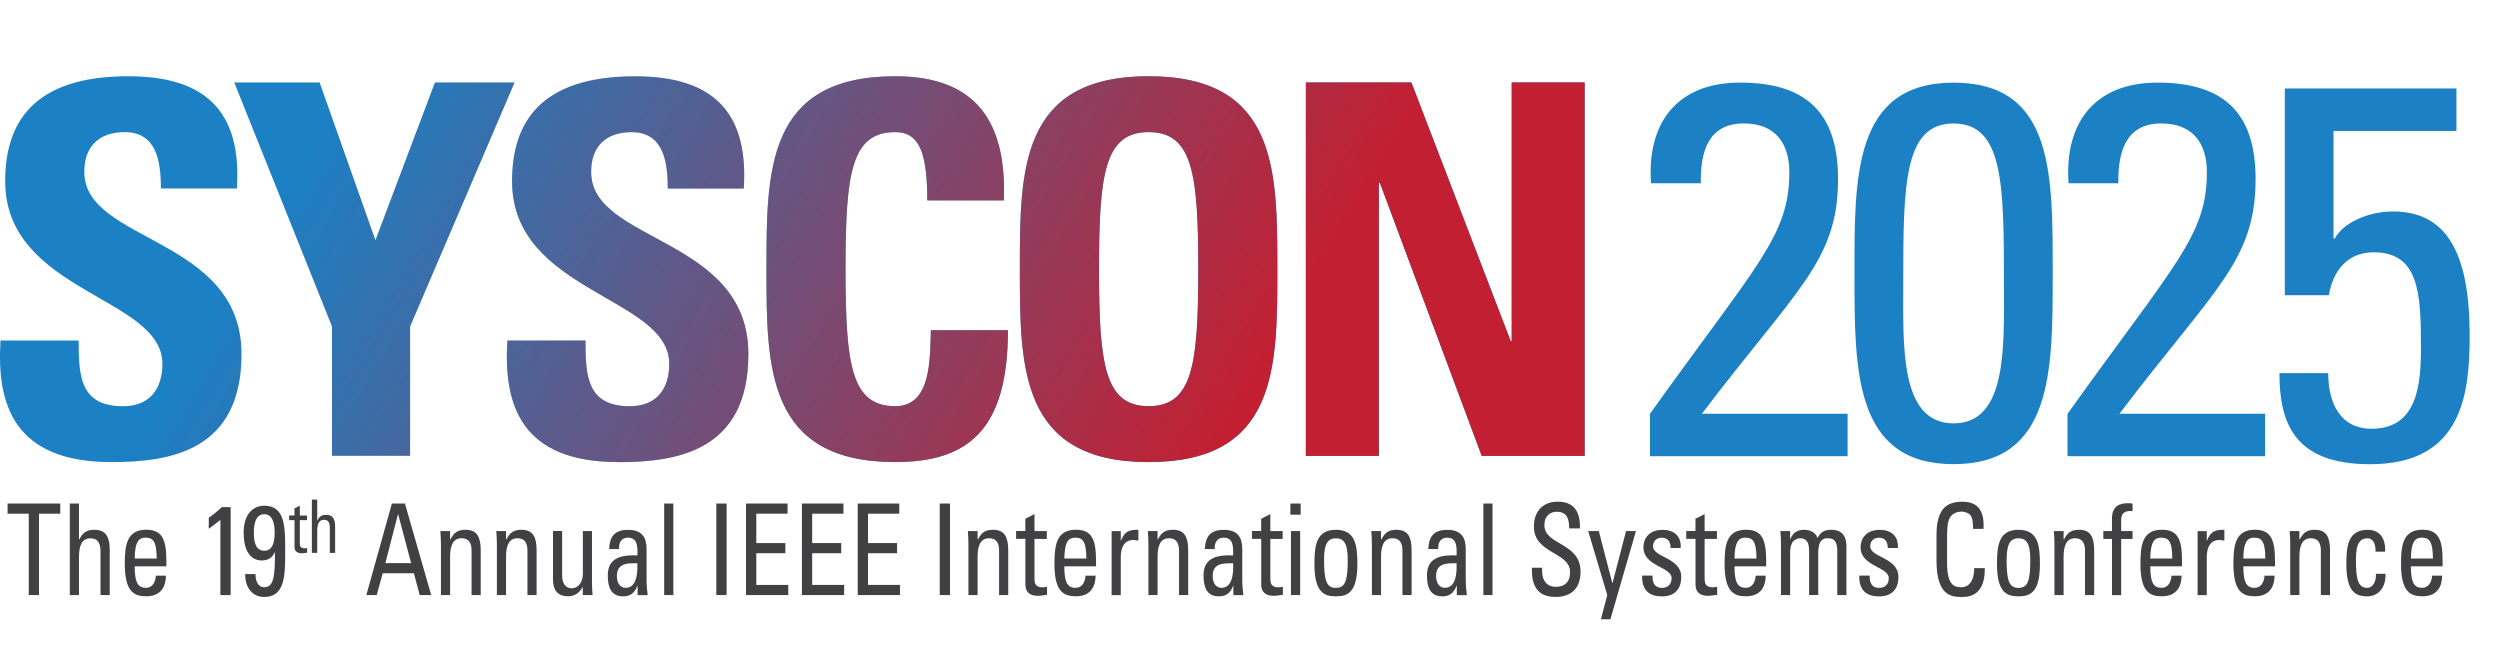 <?xml version="1.0" encoding="UTF-8"?>
<svg id="Layer_1" data-name="Layer 1" xmlns="http://www.w3.org/2000/svg" version="1.1" xmlns:xlink="http://www.w3.org/1999/xlink" viewBox="0 0 428.57 112.68">
  <defs>
    <style>
      .cls-1 {
        fill: url(#linear-gradient);
      }

      .cls-1, .cls-2, .cls-3, .cls-4, .cls-5, .cls-6, .cls-7, .cls-8 {
        stroke-width: 0px;
      }

      .cls-2 {
        fill: url(#linear-gradient-6);
      }

      .cls-3 {
        fill: #414042;
      }

      .cls-4 {
        fill: url(#linear-gradient-5);
      }

      .cls-5 {
        fill: url(#linear-gradient-2);
      }

      .cls-6 {
        fill: url(#linear-gradient-3);
      }

      .cls-7 {
        fill: #1b80c4;
      }

      .cls-8 {
        fill: url(#linear-gradient-4);
      }
    </style>
    <linearGradient id="linear-gradient" x1="172.51" y1="-21.8" x2="35.37" y2="59.11" gradientTransform="translate(0 114) scale(1 -1)" gradientUnits="userSpaceOnUse">
      <stop offset="0" stop-color="#c22032"/>
      <stop offset="1" stop-color="#c22032" stop-opacity="0"/>
    </linearGradient>
    <linearGradient id="linear-gradient-2" x1="185.94" y1=".97" x2="48.8" y2="81.88" gradientTransform="translate(0 114) scale(1 -1)" gradientUnits="userSpaceOnUse">
      <stop offset="0" stop-color="#c22032"/>
      <stop offset="1" stop-color="#c22032" stop-opacity="0"/>
    </linearGradient>
    <linearGradient id="linear-gradient-3" x1="194.94" y1="16.22" x2="57.8" y2="97.14" gradientTransform="translate(0 114) scale(1 -1)" gradientUnits="userSpaceOnUse">
      <stop offset="0" stop-color="#c22032"/>
      <stop offset="1" stop-color="#c22032" stop-opacity="0"/>
    </linearGradient>
    <linearGradient id="linear-gradient-4" x1="206.68" y1="36.12" x2="69.54" y2="117.03" gradientTransform="translate(0 114) scale(1 -1)" gradientUnits="userSpaceOnUse">
      <stop offset="0" stop-color="#c22032"/>
      <stop offset="1" stop-color="#c22032" stop-opacity="0"/>
    </linearGradient>
    <linearGradient id="linear-gradient-5" x1="218.06" y1="55.39" x2="80.91" y2="136.31" gradientTransform="translate(0 114) scale(1 -1)" gradientUnits="userSpaceOnUse">
      <stop offset="0" stop-color="#c22032"/>
      <stop offset="1" stop-color="#c22032" stop-opacity="0"/>
    </linearGradient>
    <linearGradient id="linear-gradient-6" x1="231.18" y1="77.64" x2="94.04" y2="158.55" gradientTransform="translate(0 114) scale(1 -1)" gradientUnits="userSpaceOnUse">
      <stop offset="0" stop-color="#c22032"/>
      <stop offset="1" stop-color="#c22032" stop-opacity="0"/>
    </linearGradient>
  </defs>
  <g>
    <path class="cls-7" d="M282.85,78.21v-7.27c18.44-25.8,23.89-30.52,23.89-41.42,0-5-2.45-8.36-7.81-8.36-6.27,0-7.45,5.18-7.36,10.26h-8.54c-.73-10.45,4.54-17.26,15.26-17.26,11.35,0,16.8,5.18,16.8,16.53,0,14.08-7.08,18.8-23.34,40.24h24.98v7.27h-33.88Z"/>
    <path class="cls-7" d="M351.89,46.96c0,16.44.09,32.61-16.99,32.61s-16.99-16.17-16.99-32.61-.27-32.79,16.99-32.79,16.99,15.81,16.99,32.79ZM326.27,48.6c0,10.63-.64,23.98,8.63,23.98s8.63-13.35,8.63-23.98c0-16.99-.09-27.43-8.63-27.43s-8.63,10.45-8.63,27.43Z"/>
    <path class="cls-7" d="M354.43,78.21v-7.27c18.44-25.8,23.89-30.52,23.89-41.42,0-5-2.45-8.36-7.81-8.36-6.27,0-7.45,5.18-7.36,10.26h-8.54c-.73-10.45,4.54-17.26,15.26-17.26,11.35,0,16.8,5.18,16.8,16.53,0,14.08-7.08,18.8-23.34,40.24h24.98v7.27h-33.88Z"/>
    <path class="cls-7" d="M421.1,15.17v7.27h-21.07v18.35l.18.18c1.36-2.73,5.72-4.72,9.99-4.72,8.99,0,13.17,6.72,13.17,21.26,0,10.08-1.27,22.07-17.08,22.07-13.08,0-15.53-7.18-15.53-15.62h8.36c0,4.91,1.91,9.54,7.45,9.54,7.9,0,8.45-7.72,8.45-13.9,0-9.17-.27-16.35-8.08-16.35-4.54,0-6.99,3.18-7.72,7.36h-7.54V15.17h29.43-.01Z"/>
  </g>
  <g>
    <path class="cls-7" d="M19.06,79.21C2.49,79.21-.62,69.46.09,58.38h13.39c0,6.12.27,11.26,7.62,11.26,4.52,0,6.74-2.93,6.74-7.27C27.84,50.84.89,50.13.89,31.07.89,21.05,5.68,13.07,21.99,13.07c13.03,0,19.5,5.85,18.62,19.24h-13.03c0-4.79-.8-9.66-6.21-9.66-4.34,0-6.92,2.39-6.92,6.83,0,12.15,26.95,11.08,26.95,31.21,0,16.58-12.15,18.53-22.34,18.53h0Z"/>
    <path class="cls-7" d="M56.92,55.98L40.16,14.14h14.63l9.57,27.04,10.2-27.04h13.65l-17.91,41.84v22.16h-13.39v-22.16h0Z"/>
    <path class="cls-7" d="M105.95,79.21c-16.58,0-19.68-9.75-18.97-20.83h13.39c0,6.12.27,11.26,7.62,11.26,4.52,0,6.74-2.93,6.74-7.27,0-11.52-26.95-12.23-26.95-31.29,0-10.02,4.79-18,21.1-18,13.03,0,19.5,5.85,18.62,19.24h-13.03c0-4.79-.8-9.66-6.21-9.66-4.34,0-6.92,2.39-6.92,6.83,0,12.15,26.95,11.08,26.95,31.21,0,16.58-12.15,18.53-22.34,18.53v-.02Z"/>
    <path class="cls-7" d="M131.39,46.14c0-16.93,0-33.07,22.07-33.07,13.65,0,19.15,7.54,18.62,21.28h-13.12c0-8.51-1.51-11.7-5.5-11.7-7.54,0-8.51,7.09-8.51,23.49s.98,23.49,8.51,23.49c6.21,0,5.94-7.98,6.12-13.03h13.21c0,17.11-6.83,22.61-19.33,22.61-22.07,0-22.07-16.31-22.07-33.07h0Z"/>
    <path class="cls-7" d="M174.83,46.14c0-16.93,0-33.07,22.07-33.07s22.07,16.14,22.07,33.07,0,33.07-22.07,33.07-22.07-16.31-22.07-33.07h0ZM205.42,46.14c0-16.4-.98-23.49-8.51-23.49s-8.51,7.09-8.51,23.49.98,23.49,8.51,23.49,8.51-7.09,8.51-23.49Z"/>
    <path class="cls-7" d="M223.86,78.15V14.14h18.09l17.02,44.33h.18V14.14h12.5v64.01h-17.64l-17.46-46.81h-.18v46.81h-12.51Z"/>
  </g>
  <g>
    <path class="cls-1" d="M19.06,79.21C2.49,79.21-.62,69.46.09,58.38h13.39c0,6.12.27,11.26,7.62,11.26,4.52,0,6.74-2.93,6.74-7.27C27.84,50.84.89,50.13.89,31.07.89,21.05,5.68,13.07,21.99,13.07c13.03,0,19.5,5.85,18.62,19.24h-13.03c0-4.79-.8-9.66-6.21-9.66-4.34,0-6.92,2.39-6.92,6.83,0,12.15,26.95,11.08,26.95,31.21,0,16.58-12.15,18.53-22.34,18.53h0Z"/>
    <path class="cls-5" d="M56.92,55.98L40.16,14.14h14.63l9.57,27.04,10.2-27.04h13.65l-17.91,41.84v22.16h-13.39v-22.16h0Z"/>
    <path class="cls-6" d="M105.95,79.21c-16.58,0-19.68-9.75-18.97-20.83h13.39c0,6.12.27,11.26,7.62,11.26,4.52,0,6.74-2.93,6.74-7.27,0-11.52-26.95-12.23-26.95-31.29,0-10.02,4.79-18,21.1-18,13.03,0,19.5,5.85,18.62,19.24h-13.03c0-4.79-.8-9.66-6.21-9.66-4.34,0-6.92,2.39-6.92,6.83,0,12.15,26.95,11.08,26.95,31.21,0,16.58-12.15,18.53-22.34,18.53v-.02Z"/>
    <path class="cls-8" d="M131.39,46.14c0-16.93,0-33.07,22.07-33.07,13.65,0,19.15,7.54,18.62,21.28h-13.12c0-8.51-1.51-11.7-5.5-11.7-7.54,0-8.51,7.09-8.51,23.49s.98,23.49,8.51,23.49c6.21,0,5.94-7.98,6.12-13.03h13.21c0,17.11-6.83,22.61-19.33,22.61-22.07,0-22.07-16.31-22.07-33.07h0Z"/>
    <path class="cls-4" d="M174.83,46.14c0-16.93,0-33.07,22.07-33.07s22.07,16.14,22.07,33.07,0,33.07-22.07,33.07-22.07-16.31-22.07-33.07h0ZM205.42,46.14c0-16.4-.98-23.49-8.51-23.49s-8.51,7.09-8.51,23.49.98,23.49,8.51,23.49,8.51-7.09,8.51-23.49Z"/>
    <path class="cls-2" d="M223.86,78.15V14.14h18.09l17.02,44.33h.18V14.14h12.5v64.01h-17.64l-17.46-46.81h-.18v46.81h-12.51Z"/>
  </g>
  <g id="Artwork_20" data-name="Artwork 20">
    <g>
      <g>
        <path class="cls-3" d="M10.33,86.32v1.74h-3.64v13.95h-1.76v-13.95H1.3v-1.74h9.04-.01Z"/>
        <path class="cls-3" d="M17.23,102.01v-7.43c0-1.35-.38-2.3-1.72-2.3-1.57,0-1.97,1.43-1.97,3.28v6.45h-1.57v-15.69h1.57v6.13h.08c.63-1.28,1.36-1.63,2.62-1.63,1.65,0,2.57.93,2.57,3.41v7.78h-1.58Z"/>
        <path class="cls-3" d="M23.09,97.1c0,3.06.73,3.67,1.95,3.67,1.07,0,1.63-.98,1.68-2.09h1.72c-.02,2.43-1.34,3.54-3.37,3.54s-3.68-.7-3.68-5.54c0-3.22.33-5.87,3.68-5.87,2.76,0,3.45,1.72,3.45,5.35v.93h-5.44.01ZM26.86,95.75c0-3.19-.79-3.58-1.93-3.58-1,0-1.82.54-1.84,3.58h3.77Z"/>
      </g>
      <path class="cls-3" d="M39.54,102.01h-1.76v-12.88l-1.99,1.52v-1.91c.44-.22,1.71-1.3,2.24-1.8h1.51v15.08h0Z"/>
      <path class="cls-3" d="M48.89,94.54c0,3.93.02,7.8-3.58,7.8-1.99,0-3.31-1.54-3.27-3.93h1.76c0,1.11.38,2.26,1.51,2.26,1.7,0,1.82-2.13,1.82-6h-.04c-.42,1.04-1.26,1.41-2.28,1.41s-3.04-.63-3.04-4.76c0-3.39,1.78-4.63,3.54-4.63,3.64,0,3.58,3.78,3.58,7.84h0ZM43.52,91.28c0,1.5.25,3.13,1.78,3.13s1.78-1.63,1.78-3.13c0-1.37-.27-3.13-1.78-3.13s-1.78,1.76-1.78,3.13Z"/>
      <g>
        <path class="cls-3" d="M50.48,88.38v-1.23l.92-.47v1.7h1.23v.79h-1.23v3.91c0,.41,0,.92.84.92.07,0,.21-.03.41-.05v.8c-.3.03-.6.1-.9.1-.87,0-1.26-.41-1.26-1.14v-4.55h-.93v-.79h.93,0Z"/>
        <path class="cls-3" d="M56.54,94.78v-4.33c0-.79-.22-1.34-1.01-1.34-.92,0-1.15.84-1.15,1.91v3.76h-.92v-9.14h.92v3.57h.04c.37-.75.79-.95,1.53-.95.96,0,1.5.54,1.5,1.99v4.53h-.92,0Z"/>
      </g>
      <g>
        <path class="cls-3" d="M67.18,86.32h2.24l4.5,15.69h-1.97l-1-3.74h-5.34l-1.03,3.74h-1.78l4.38-15.69ZM68.26,88.17h-.04l-2.16,8.37h4.42s-2.22-8.37-2.22-8.37Z"/>
        <path class="cls-3" d="M80.84,102.01v-7.61c0-1.17-.36-2.13-1.71-2.13-1.72,0-1.97,1.74-1.97,3.24v6.5h-1.57v-8.69c0-.76-.04-1.52-.1-2.28h1.67v1.41h.08c.61-1.24,1.34-1.63,2.58-1.63,2.07,0,2.59,1.41,2.59,3.58v7.61s-1.57,0-1.57,0Z"/>
        <path class="cls-3" d="M90.42,102.01v-7.61c0-1.17-.36-2.13-1.7-2.13-1.72,0-1.97,1.74-1.97,3.24v6.5h-1.57v-8.69c0-.76-.04-1.52-.1-2.28h1.67v1.41h.08c.61-1.24,1.34-1.63,2.58-1.63,2.07,0,2.58,1.41,2.58,3.58v7.61s-1.57,0-1.57,0Z"/>
        <path class="cls-3" d="M99.91,91.04h1.57v8.69c0,.76.04,1.52.1,2.28h-1.67v-1.33h-.06c-.52,1-1.44,1.54-2.45,1.54-1.69,0-2.6-.96-2.6-2.82v-8.37h1.57v7.6c0,1.33.54,2.22,1.65,2.22.84,0,1.9-.72,1.9-2.54v-7.28h-.01Z"/>
        <path class="cls-3" d="M109.3,100.43h-.04c-.48,1.26-1.23,1.8-2.43,1.8-2.05,0-2.64-1.5-2.64-3.61,0-3.32,2.87-3.48,5.08-3.41.04-1.46.06-3.04-1.63-3.04-1.05,0-1.61.8-1.51,1.96h-1.7c.08-2.46,1.23-3.3,3.27-3.3,2.49,0,3.14,1.46,3.14,3.3v5.28c0,.87.08,1.76.19,2.61h-1.72v-1.59h-.01ZM105.75,98.75c0,1.07.46,2.02,1.51,2.02.96,0,2.15-.67,1.99-4.22-1.49.02-3.5-.13-3.5,2.19h0Z"/>
        <path class="cls-3" d="M115.43,102.01h-1.57v-15.69h1.57v15.69Z"/>
        <path class="cls-3" d="M124.56,102.01h-1.76v-15.69h1.76v15.69Z"/>
        <path class="cls-3" d="M127.89,102.01v-15.69h7.12v1.74h-5.36v5.04h4.98v1.74h-4.98v5.43h5.48v1.74s-7.24,0-7.24,0Z"/>
        <path class="cls-3" d="M137.47,102.01v-15.69h7.12v1.74h-5.36v5.04h4.98v1.74h-4.98v5.43h5.48v1.74h-7.24,0Z"/>
        <path class="cls-3" d="M147.04,102.01v-15.69h7.12v1.74h-5.36v5.04h4.98v1.74h-4.98v5.43h5.48v1.74h-7.24,0Z"/>
        <path class="cls-3" d="M162.86,102.01h-1.76v-15.69h1.76v15.69Z"/>
        <path class="cls-3" d="M171.27,102.01v-7.61c0-1.17-.36-2.13-1.71-2.13-1.72,0-1.97,1.74-1.97,3.24v6.5h-1.57v-8.69c0-.76-.04-1.52-.1-2.28h1.67v1.41h.08c.61-1.24,1.34-1.63,2.58-1.63,2.07,0,2.59,1.41,2.59,3.58v7.61h-1.57,0Z"/>
        <path class="cls-3" d="M175.77,91.04v-2.11l1.57-.8v2.91h2.11v1.35h-2.11v6.71c0,.7,0,1.59,1.44,1.59.11,0,.36-.04.71-.09v1.37c-.52.04-1.03.17-1.55.17-1.49,0-2.16-.7-2.16-1.96v-7.8h-1.59v-1.35h1.59-.01Z"/>
        <path class="cls-3" d="M182.45,97.1c0,3.06.73,3.67,1.95,3.67,1.07,0,1.63-.98,1.69-2.09h1.72c-.02,2.43-1.34,3.54-3.37,3.54s-3.68-.7-3.68-5.54c0-3.22.33-5.87,3.68-5.87,2.76,0,3.45,1.72,3.45,5.35v.93h-5.44ZM186.23,95.75c0-3.19-.79-3.58-1.93-3.58-1,0-1.82.54-1.84,3.58h3.77,0Z"/>
        <path class="cls-3" d="M192.12,92.69h.04c.65-1.67,1.46-1.87,2.99-1.87v1.85c-.13-.02-.29-.04-.42-.06s-.27-.04-.42-.04c-1.74,0-2.18,1.5-2.18,2.98v6.47h-1.57v-10.97h1.57v1.65h-.01Z"/>
        <path class="cls-3" d="M202.12,102.01v-7.61c0-1.17-.36-2.13-1.71-2.13-1.72,0-1.97,1.74-1.97,3.24v6.5h-1.57v-8.69c0-.76-.04-1.52-.1-2.28h1.67v1.41h.08c.61-1.24,1.34-1.63,2.58-1.63,2.07,0,2.59,1.41,2.59,3.58v7.61h-1.57,0Z"/>
        <path class="cls-3" d="M211.43,100.43h-.04c-.48,1.26-1.23,1.8-2.43,1.8-2.05,0-2.64-1.5-2.64-3.61,0-3.32,2.87-3.48,5.07-3.41.04-1.46.06-3.04-1.63-3.04-1.05,0-1.61.8-1.51,1.96h-1.7c.08-2.46,1.23-3.3,3.27-3.3,2.49,0,3.14,1.46,3.14,3.3v5.28c0,.87.08,1.76.19,2.61h-1.72v-1.59h0ZM207.89,98.75c0,1.07.46,2.02,1.51,2.02.96,0,2.14-.67,1.99-4.22-1.49.02-3.5-.13-3.5,2.19h0Z"/>
        <path class="cls-3" d="M216.2,91.04v-2.11l1.57-.8v2.91h2.11v1.35h-2.11v6.71c0,.7,0,1.59,1.44,1.59.12,0,.36-.04.71-.09v1.37c-.52.04-1.03.17-1.55.17-1.49,0-2.16-.7-2.16-1.96v-7.8h-1.59v-1.35h1.59-.01Z"/>
        <path class="cls-3" d="M221.21,86.32h1.76v1.91h-1.76v-1.91ZM222.88,102.01h-1.57v-10.97h1.57v10.97Z"/>
        <path class="cls-3" d="M225.33,96.69c0-3.22.33-5.87,3.68-5.87s3.68,2.65,3.68,5.87c0,4.84-1.63,5.54-3.68,5.54s-3.68-.7-3.68-5.54ZM231.04,95.93c0-3-.82-3.65-2.03-3.65s-2.03.65-2.03,3.65c0,3.56.4,4.85,2.03,4.85s2.03-1.28,2.03-4.85Z"/>
        <path class="cls-3" d="M240.42,102.01v-7.61c0-1.17-.36-2.13-1.7-2.13-1.72,0-1.97,1.74-1.97,3.24v6.5h-1.57v-8.69c0-.76-.04-1.52-.1-2.28h1.67v1.41h.08c.61-1.24,1.34-1.63,2.58-1.63,2.07,0,2.58,1.41,2.58,3.58v7.61h-1.57,0Z"/>
        <path class="cls-3" d="M249.73,100.43h-.04c-.48,1.26-1.23,1.8-2.43,1.8-2.05,0-2.64-1.5-2.64-3.61,0-3.32,2.87-3.48,5.08-3.41.04-1.46.06-3.04-1.63-3.04-1.05,0-1.61.8-1.51,1.96h-1.7c.08-2.46,1.23-3.3,3.27-3.3,2.49,0,3.14,1.46,3.14,3.3v5.28c0,.87.08,1.76.19,2.61h-1.72v-1.59h-.01ZM246.19,98.75c0,1.07.46,2.02,1.51,2.02.96,0,2.15-.67,1.99-4.22-1.49.02-3.5-.13-3.5,2.19h0Z"/>
        <path class="cls-3" d="M255.86,102.01h-1.57v-15.69h1.57v15.69Z"/>
        <path class="cls-3" d="M264.36,97.34v.46c0,2.13,1.19,2.8,2.32,2.8,1.4,0,2.47-.67,2.47-2.54,0-3.48-6.2-3.08-6.2-7.8,0-2.78,1.74-4.26,4.06-4.26,2.53,0,3.94,1.39,3.83,4.58h-1.84c.02-1.72-.46-2.85-2.12-2.85-1.05,0-2.13.61-2.13,2.3,0,3.46,6.2,2.96,6.2,7.93,0,3.3-2.01,4.37-4.29,4.37-4.08.04-4.08-3.5-4.04-5h1.74Z"/>
        <path class="cls-3" d="M276.39,99.97h.04l2.32-8.93h1.7l-4.38,15.12h-1.63l1.09-4.15-3.27-10.97h1.82l2.32,8.93h-.01Z"/>
        <path class="cls-3" d="M284.83,102.23c-2.09,0-3.39-1.04-3.33-3.56h1.78c0,.63.02,2.11,1.61,2.11.94,0,1.67-.54,1.67-1.67,0-1.96-4.83-2-4.83-5.28,0-1.15.61-3,3.33-3,1.72,0,3.2.93,3.06,3.11h-1.74c.02-1.15-.52-1.76-1.51-1.76-.84,0-1.49.52-1.49,1.48,0,1.93,4.83,1.89,4.83,5.24,0,2.41-1.46,3.35-3.37,3.35v-.02Z"/>
        <path class="cls-3" d="M290.65,91.04v-2.11l1.57-.8v2.91h2.11v1.35h-2.11v6.71c0,.7,0,1.59,1.44,1.59.12,0,.36-.04.71-.09v1.37c-.52.04-1.03.17-1.55.17-1.49,0-2.16-.7-2.16-1.96v-7.8h-1.59v-1.35h1.59-.01Z"/>
        <path class="cls-3" d="M297.34,97.1c0,3.06.73,3.67,1.95,3.67,1.07,0,1.63-.98,1.68-2.09h1.72c-.02,2.43-1.34,3.54-3.37,3.54s-3.68-.7-3.68-5.54c0-3.22.33-5.87,3.68-5.87,2.76,0,3.45,1.72,3.45,5.35v.93h-5.44,0ZM301.11,95.75c0-3.19-.79-3.58-1.93-3.58-1,0-1.82.54-1.84,3.58h3.77Z"/>
        <path class="cls-3" d="M310.13,102.01v-7.61c0-1.11-.27-2.13-1.53-2.13-.48,0-1.13.33-1.36.74-.29.54-.36,1.2-.36,1.61v7.39h-1.57v-8.69c0-.76-.04-1.52-.1-2.28h1.67v1.37h.04c.46-1.17,1.28-1.59,2.41-1.59.88,0,1.9.41,2.26,1.41.54-1.17,1.42-1.41,2.3-1.41,1.01,0,2.64.26,2.64,2.85v8.34h-1.57v-7.61c0-1.11-.27-2.13-1.53-2.13-.59,0-.77.02-1.19.41-.46.43-.54,1.52-.54,1.93v7.39h-1.57Z"/>
        <path class="cls-3" d="M322.06,102.23c-2.09,0-3.39-1.04-3.33-3.56h1.78c0,.63.02,2.11,1.61,2.11.94,0,1.67-.54,1.67-1.67,0-1.96-4.83-2-4.83-5.28,0-1.15.61-3,3.33-3,1.72,0,3.2.93,3.06,3.11h-1.74c.02-1.15-.52-1.76-1.51-1.76-.84,0-1.49.52-1.49,1.48,0,1.93,4.83,1.89,4.83,5.24,0,2.41-1.46,3.35-3.37,3.35v-.02Z"/>
        <path class="cls-3" d="M338.22,90.65c.02-.89-.04-1.78-.4-2.28s-1.19-.67-1.55-.67c-1.46,0-2.03,1-2.09,1.22-.06.17-.4.57-.4,3.26v4.19c0,3.85,1.11,4.3,2.47,4.3.54,0,2.16-.22,2.18-3.28h1.82c.08,4.95-3.01,4.95-3.91,4.95-1.72,0-4.37-.13-4.37-6.21v-4.43c0-4.43,1.72-5.69,4.44-5.69s3.79,1.61,3.62,4.65h-1.82,0Z"/>
        <path class="cls-3" d="M342.34,96.69c0-3.22.33-5.87,3.68-5.87s3.68,2.65,3.68,5.87c0,4.84-1.63,5.54-3.68,5.54s-3.68-.7-3.68-5.54ZM348.05,95.93c0-3-.82-3.65-2.03-3.65s-2.03.65-2.03,3.65c0,3.56.4,4.85,2.03,4.85s2.03-1.28,2.03-4.85Z"/>
        <path class="cls-3" d="M357.43,102.01v-7.61c0-1.17-.36-2.13-1.7-2.13-1.72,0-1.97,1.74-1.97,3.24v6.5h-1.57v-8.69c0-.76-.04-1.52-.1-2.28h1.67v1.41h.08c.61-1.24,1.34-1.63,2.58-1.63,2.07,0,2.58,1.41,2.58,3.58v7.61h-1.57,0Z"/>
        <path class="cls-3" d="M362.05,91.04v-2.13c0-2.22,1.38-2.65,2.78-2.65.33,0,.52.02.75.07v1.28c-1.67-.13-1.95.67-1.95,1.56v1.87h1.95v1.35h-1.95v9.63h-1.57v-9.63h-1.49v-1.35h1.49,0Z"/>
        <path class="cls-3" d="M368.62,97.1c0,3.06.73,3.67,1.95,3.67,1.07,0,1.63-.98,1.69-2.09h1.72c-.02,2.43-1.34,3.54-3.37,3.54s-3.68-.7-3.68-5.54c0-3.22.33-5.87,3.68-5.87,2.76,0,3.45,1.72,3.45,5.35v.93h-5.44ZM372.39,95.75c0-3.19-.79-3.58-1.93-3.58-1,0-1.82.54-1.84,3.58h3.77Z"/>
        <path class="cls-3" d="M378.29,92.69h.04c.65-1.67,1.46-1.87,2.99-1.87v1.85c-.13-.02-.29-.04-.42-.06s-.27-.04-.42-.04c-1.74,0-2.18,1.5-2.18,2.98v6.47h-1.57v-10.97h1.57v1.65h0Z"/>
        <path class="cls-3" d="M384.57,97.1c0,3.06.73,3.67,1.95,3.67,1.07,0,1.63-.98,1.68-2.09h1.72c-.02,2.43-1.34,3.54-3.37,3.54s-3.68-.7-3.68-5.54c0-3.22.33-5.87,3.68-5.87,2.76,0,3.45,1.72,3.45,5.35v.93h-5.44,0ZM388.34,95.75c0-3.19-.79-3.58-1.93-3.58-1,0-1.82.54-1.84,3.58h3.77Z"/>
        <path class="cls-3" d="M397.86,102.01v-7.61c0-1.17-.36-2.13-1.71-2.13-1.72,0-1.97,1.74-1.97,3.24v6.5h-1.57v-8.69c0-.76-.04-1.52-.1-2.28h1.67v1.41h.08c.61-1.24,1.34-1.63,2.58-1.63,2.07,0,2.59,1.41,2.59,3.58v7.61h-1.57,0Z"/>
        <path class="cls-3" d="M407.24,94.56c.04-1.8-.75-2.28-1.34-2.28-1.21,0-2.03.65-2.03,3.65,0,3.56.4,4.85,2.03,4.85.36,0,1.46-.43,1.4-2.41h1.65c.06,3.09-1.97,3.87-3.04,3.87-2.05,0-3.68-.7-3.68-5.54,0-3.22.33-5.87,3.68-5.87,1.93,0,3.06,1.28,2.97,3.74h-1.64Z"/>
        <path class="cls-3" d="M413.29,97.1c0,3.06.73,3.67,1.95,3.67,1.07,0,1.63-.98,1.69-2.09h1.72c-.02,2.43-1.34,3.54-3.37,3.54s-3.68-.7-3.68-5.54c0-3.22.33-5.87,3.68-5.87,2.76,0,3.45,1.72,3.45,5.35v.93h-5.44ZM417.07,95.75c0-3.19-.79-3.58-1.93-3.58-1,0-1.82.54-1.84,3.58h3.77Z"/>
      </g>
    </g>
  </g>
</svg>